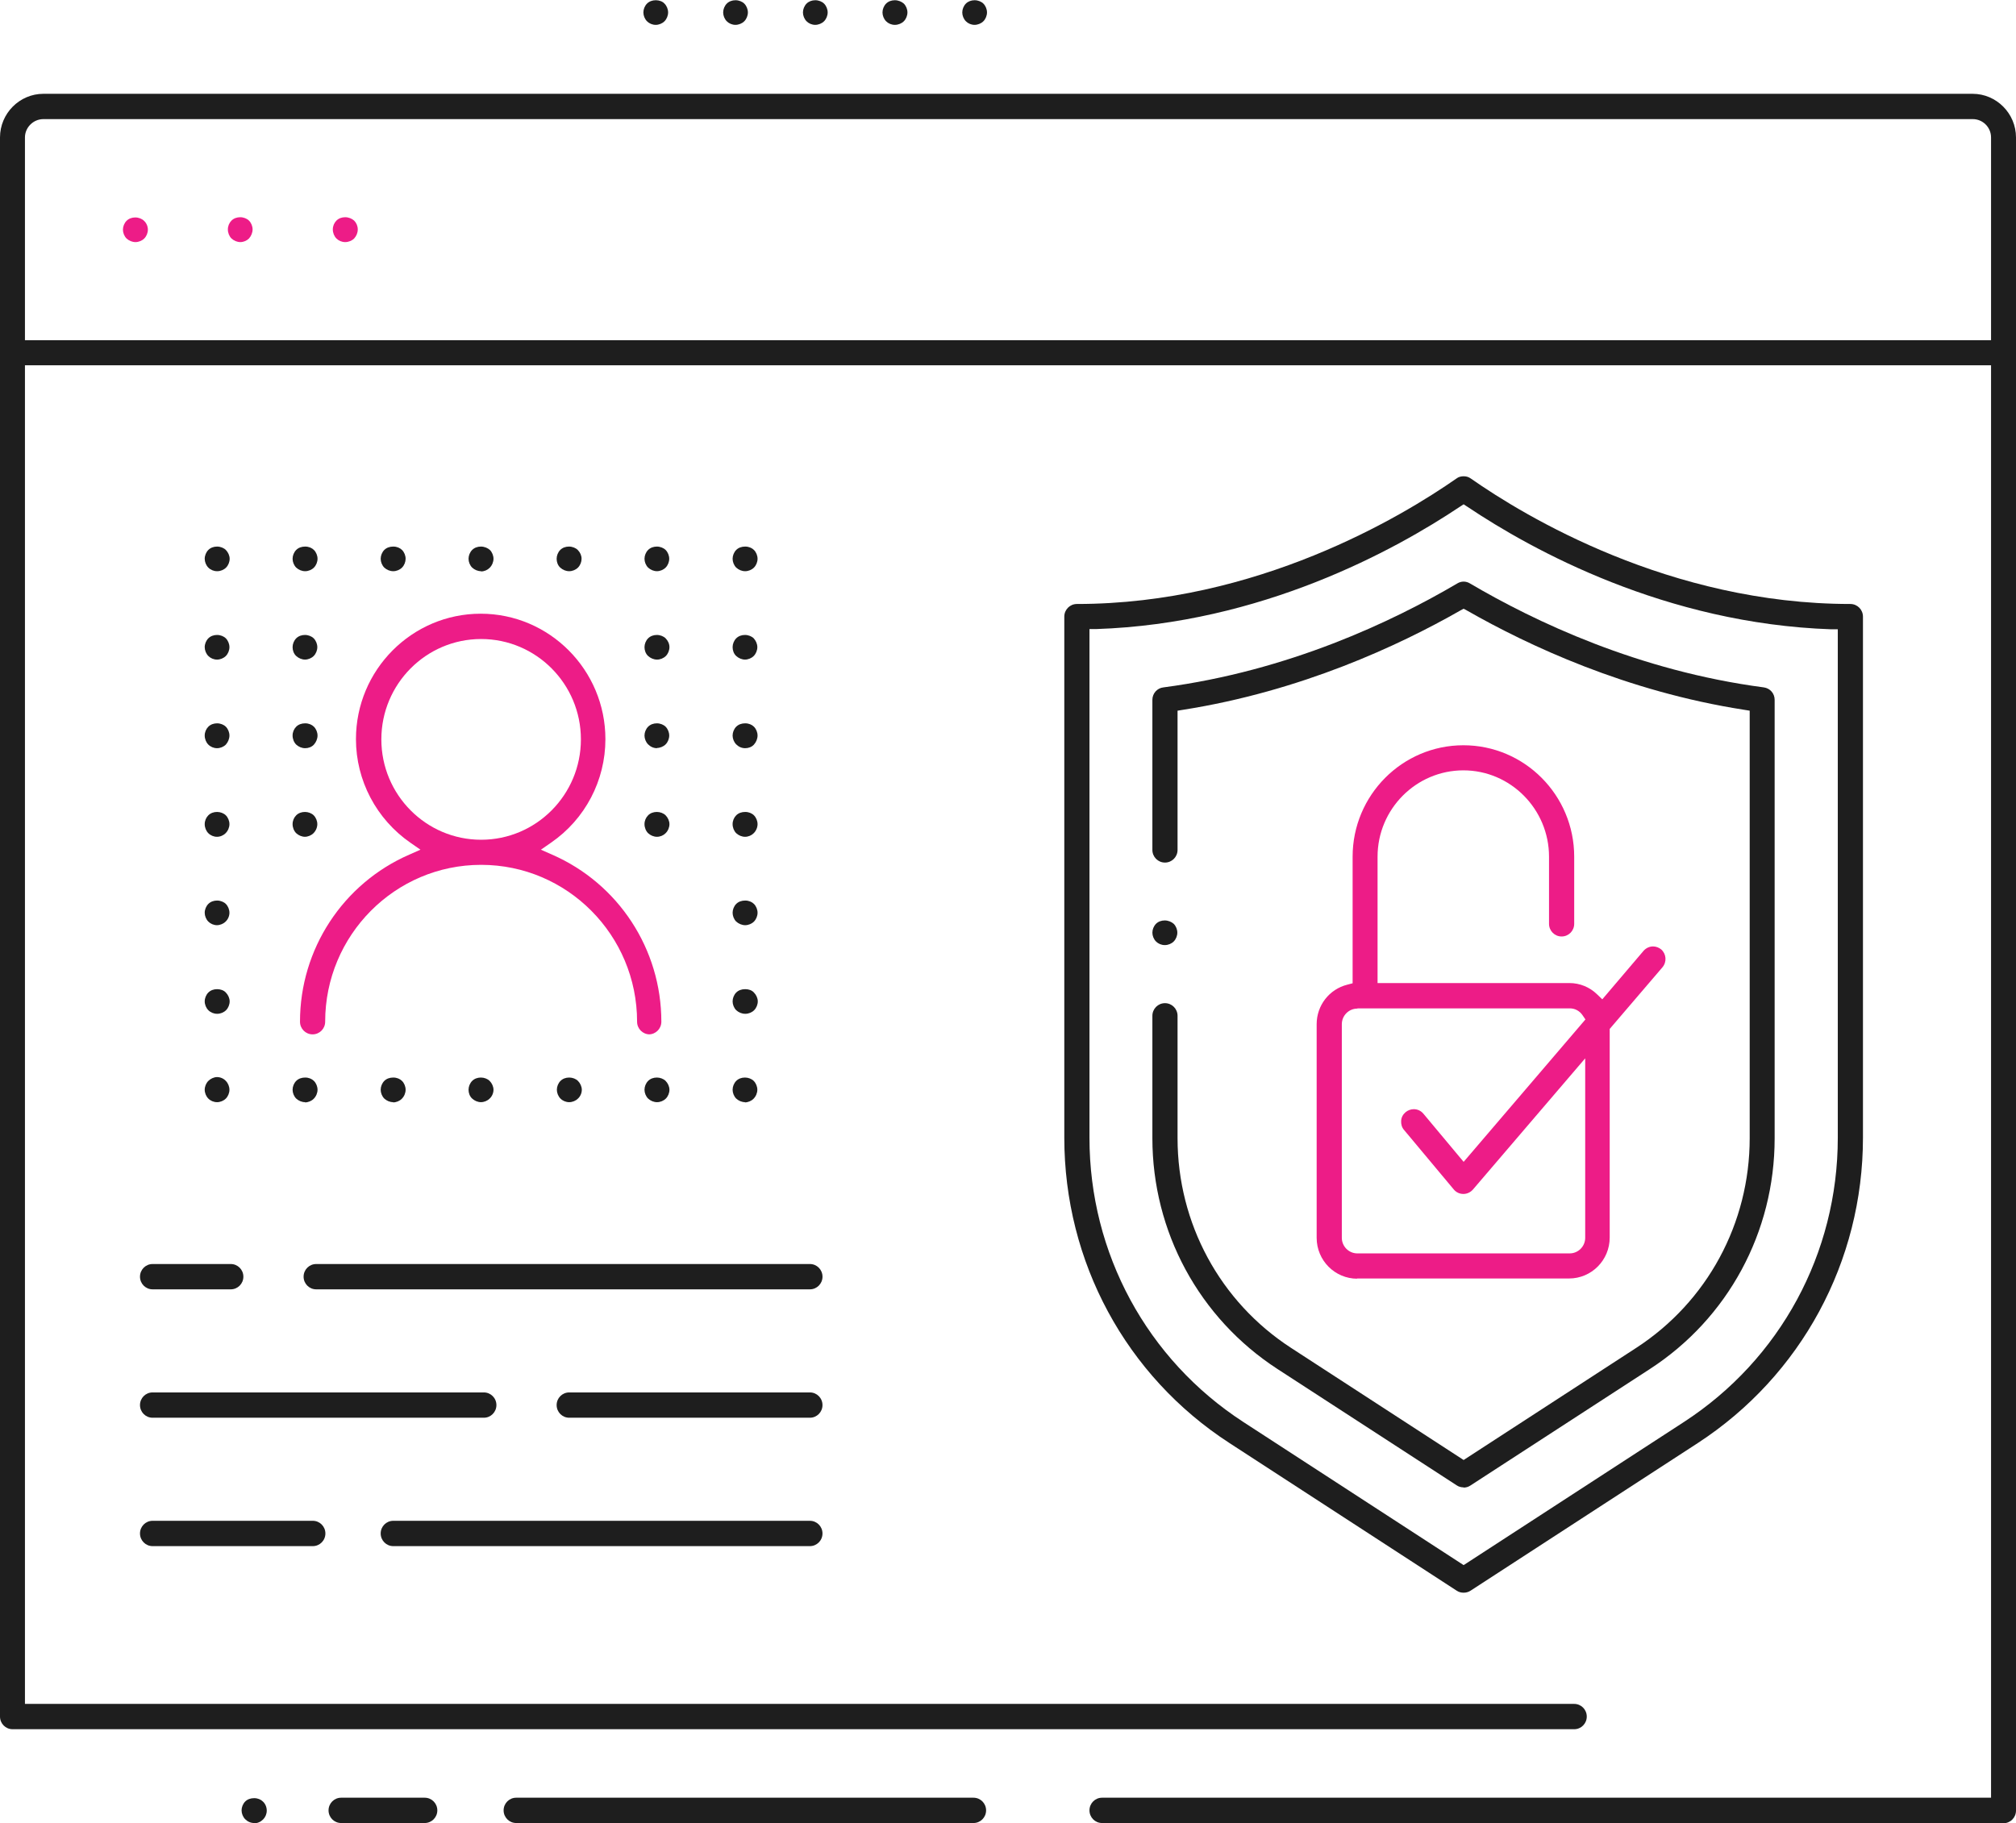 <svg width="136" height="123" viewBox="0 0 136 123" fill="none" xmlns="http://www.w3.org/2000/svg">
<path d="M44.237 1.678C44.01 1.678 43.797 1.586 43.646 1.434C43.494 1.281 43.403 1.052 43.403 0.839C43.403 0.625 43.494 0.397 43.646 0.244C43.797 0.092 44.01 0.015 44.237 0.015C44.465 0.015 44.692 0.092 44.828 0.244C44.98 0.397 45.071 0.625 45.071 0.839C45.071 1.052 44.98 1.281 44.828 1.434C44.677 1.586 44.449 1.678 44.237 1.678Z" fill="#1E1E1E"/>
<path d="M49.619 1.678C49.392 1.678 49.179 1.586 49.028 1.434C48.876 1.281 48.785 1.052 48.785 0.839C48.785 0.625 48.876 0.397 49.028 0.244C49.179 0.092 49.392 0.015 49.619 0.015C49.846 0.015 50.074 0.107 50.21 0.244C50.362 0.397 50.453 0.625 50.453 0.839C50.453 1.052 50.362 1.281 50.21 1.434C50.059 1.586 49.831 1.678 49.604 1.678H49.619Z" fill="#1E1E1E"/>
<path d="M55.001 1.678C54.773 1.678 54.561 1.586 54.41 1.434C54.258 1.281 54.167 1.052 54.167 0.839C54.167 0.625 54.258 0.397 54.41 0.244C54.561 0.092 54.773 0.015 55.001 0.015C55.228 0.015 55.456 0.107 55.592 0.244C55.744 0.397 55.835 0.625 55.835 0.839C55.835 1.052 55.744 1.281 55.592 1.434C55.44 1.586 55.213 1.678 54.986 1.678H55.001Z" fill="#1E1E1E"/>
<path d="M60.367 1.678C60.14 1.678 59.927 1.586 59.776 1.434C59.624 1.281 59.533 1.052 59.533 0.839C59.533 0.625 59.624 0.397 59.776 0.244C59.927 0.092 60.14 0.015 60.367 0.015C60.594 0.015 60.822 0.107 60.973 0.244C61.125 0.397 61.216 0.625 61.216 0.839C61.216 1.052 61.125 1.281 60.973 1.434C60.822 1.586 60.594 1.678 60.367 1.678Z" fill="#1E1E1E"/>
<path d="M65.749 1.678C65.521 1.678 65.309 1.586 65.158 1.434C65.006 1.281 64.915 1.052 64.915 0.839C64.915 0.625 65.006 0.397 65.158 0.244C65.309 0.092 65.521 0.015 65.749 0.015C65.976 0.015 66.204 0.107 66.34 0.244C66.492 0.397 66.583 0.625 66.583 0.839C66.583 1.052 66.492 1.281 66.34 1.434C66.189 1.586 65.961 1.678 65.734 1.678H65.749Z" fill="#1E1E1E"/>
<path d="M34.823 123C34.353 123 33.974 122.619 33.974 122.146C33.974 121.673 34.353 121.292 34.823 121.292H65.673C66.143 121.292 66.522 121.673 66.522 122.146C66.522 122.619 66.143 123 65.673 123H34.823Z" fill="#1E1E1E"/>
<path d="M23.013 123C22.543 123 22.164 122.619 22.164 122.146C22.164 121.673 22.543 121.292 23.013 121.292H28.652C29.122 121.292 29.502 121.673 29.502 122.146C29.502 122.619 29.122 123 28.652 123H23.013Z" fill="#1E1E1E"/>
<path d="M17.146 123C16.918 123 16.706 122.908 16.539 122.741C16.388 122.588 16.297 122.359 16.297 122.146C16.297 121.932 16.388 121.704 16.539 121.551C16.691 121.399 16.903 121.322 17.146 121.322C17.388 121.322 17.601 121.414 17.737 121.551C17.904 121.704 17.995 121.932 17.995 122.161C17.995 122.39 17.904 122.603 17.752 122.756C17.585 122.924 17.373 123.015 17.161 123.015L17.146 123Z" fill="#1E1E1E"/>
<path d="M74.344 123C73.874 123 73.496 122.619 73.496 122.146C73.496 121.673 73.874 121.292 74.344 121.292H134.317V9.273C134.317 8.586 133.756 8.037 133.089 8.037H2.926C2.244 8.037 1.683 8.602 1.683 9.273V114.963H106.196C106.665 114.963 107.044 115.344 107.044 115.817C107.044 116.29 106.665 116.671 106.196 116.671H0.849C0.379 116.671 0 116.29 0 115.817V9.273C0 7.656 1.319 6.329 2.926 6.329H133.074C134.681 6.329 136 7.656 136 9.273V122.161C136 122.634 135.621 123.015 135.151 123.015H74.344V123Z" fill="#1E1E1E"/>
<path d="M134.711 22.953H1.304V24.646H134.711V22.953Z" fill="#1E1E1E"/>
<path d="M23.286 16.334C23.058 16.334 22.846 16.242 22.695 16.09C22.543 15.937 22.452 15.709 22.452 15.48C22.452 15.251 22.543 15.037 22.695 14.885C22.846 14.732 23.058 14.656 23.286 14.656C23.513 14.656 23.741 14.748 23.892 14.885C24.044 15.037 24.135 15.251 24.135 15.48C24.135 15.709 24.044 15.922 23.892 16.09C23.741 16.242 23.513 16.334 23.286 16.334Z" fill="#ED1C87"/>
<path d="M16.221 16.334C15.994 16.334 15.781 16.242 15.615 16.09C15.463 15.937 15.372 15.709 15.372 15.48C15.372 15.251 15.463 15.037 15.615 14.885C15.766 14.732 15.979 14.656 16.206 14.656C16.433 14.656 16.661 14.748 16.797 14.885C16.949 15.037 17.04 15.266 17.04 15.48C17.04 15.693 16.949 15.922 16.797 16.09C16.645 16.242 16.433 16.334 16.206 16.334H16.221Z" fill="#ED1C87"/>
<path d="M9.142 16.334C8.915 16.334 8.702 16.242 8.536 16.09C8.384 15.937 8.293 15.709 8.293 15.495C8.293 15.282 8.384 15.053 8.536 14.9C8.687 14.748 8.899 14.671 9.127 14.671C9.354 14.671 9.582 14.763 9.718 14.9C9.885 15.053 9.976 15.282 9.976 15.495C9.976 15.709 9.885 15.937 9.733 16.09C9.582 16.242 9.354 16.334 9.142 16.334Z" fill="#ED1C87"/>
<path d="M98.722 107.459C98.555 107.459 98.404 107.413 98.267 107.322L82.94 97.363C75.952 92.833 71.798 85.132 71.798 76.759V41.605C71.798 41.132 72.177 40.751 72.647 40.751C84.805 40.751 94.598 34.834 98.252 32.286C98.388 32.18 98.555 32.134 98.737 32.134C98.919 32.134 99.071 32.18 99.222 32.286C102.861 34.834 112.654 40.751 124.827 40.751C125.297 40.751 125.676 41.132 125.676 41.605V76.759C125.676 85.116 121.507 92.818 114.534 97.363L99.207 107.322C99.071 107.413 98.904 107.459 98.752 107.459H98.722ZM98.479 34.193C94.098 37.121 85.093 42.078 73.935 42.444H73.496V76.774C73.496 84.552 77.377 91.72 83.88 95.945L98.737 105.599L113.594 95.945C120.097 91.72 123.978 84.552 123.978 76.774V42.459H123.539C112.366 42.078 103.361 37.121 98.995 34.193L98.737 34.025L98.479 34.193Z" fill="#1E1E1E"/>
<path d="M78.574 63.765C78.347 63.765 78.134 63.673 77.983 63.521C77.831 63.368 77.74 63.139 77.74 62.926C77.74 62.712 77.831 62.484 77.983 62.331C78.134 62.179 78.347 62.102 78.574 62.102C78.801 62.102 79.029 62.194 79.18 62.331C79.332 62.484 79.423 62.712 79.423 62.926C79.423 63.139 79.332 63.368 79.18 63.521C79.029 63.673 78.801 63.765 78.589 63.765H78.574Z" fill="#1E1E1E"/>
<path d="M98.722 100.352C98.555 100.352 98.403 100.306 98.267 100.215L86.169 92.361C80.894 88.929 77.74 83.103 77.74 76.789V68.538C77.74 68.066 78.119 67.684 78.589 67.684C79.059 67.684 79.438 68.066 79.438 68.538V76.789C79.438 82.539 82.303 87.831 87.094 90.942L98.737 98.507L110.38 90.942C115.17 87.831 118.035 82.539 118.035 76.789V47.95L117.656 47.889C109.713 46.653 103.103 43.557 98.964 41.193L98.737 41.071L98.509 41.193C94.371 43.557 87.761 46.638 79.817 47.889L79.438 47.95V57.344C79.438 57.817 79.059 58.198 78.589 58.198C78.119 58.198 77.74 57.817 77.74 57.344V47.217C77.74 46.79 78.059 46.424 78.483 46.379C86.927 45.265 93.931 41.941 98.312 39.363C98.434 39.287 98.585 39.241 98.737 39.241C98.888 39.241 99.04 39.287 99.161 39.363C103.542 41.941 110.531 45.265 118.99 46.379C119.415 46.44 119.718 46.79 119.718 47.217V76.805C119.718 83.134 116.565 88.96 111.289 92.376L99.192 100.23C99.055 100.322 98.903 100.367 98.737 100.367L98.722 100.352Z" fill="#1E1E1E"/>
<path d="M43.827 69.789C43.357 69.789 42.978 69.408 42.978 68.935C42.978 63.094 38.264 58.351 32.457 58.351C26.651 58.351 21.936 63.094 21.936 68.935C21.936 69.408 21.557 69.789 21.087 69.789C20.617 69.789 20.238 69.408 20.238 68.935C20.238 64.039 23.134 59.617 27.606 57.664L28.364 57.329L27.682 56.856C25.393 55.27 24.013 52.662 24.013 49.871C24.013 45.204 27.788 41.407 32.427 41.407C37.066 41.407 40.841 45.204 40.841 49.871C40.841 52.662 39.476 55.27 37.172 56.856L36.49 57.329L37.248 57.664C41.72 59.617 44.615 64.039 44.615 68.935C44.615 69.408 44.236 69.789 43.767 69.789H43.827ZM32.457 43.115C28.743 43.115 25.726 46.15 25.726 49.886C25.726 53.623 28.743 56.658 32.457 56.658C36.171 56.658 39.188 53.623 39.188 49.886C39.188 46.15 36.171 43.115 32.457 43.115Z" fill="#ED1C87"/>
<path d="M91.566 86.275C90.05 86.275 88.822 85.04 88.822 83.515V69.103C88.822 67.837 89.671 66.739 90.899 66.434L91.248 66.342V57.802C91.248 53.653 94.598 50.283 98.722 50.283C102.845 50.283 106.196 53.653 106.196 57.802V62.331C106.196 62.804 105.817 63.185 105.347 63.185C104.877 63.185 104.498 62.804 104.498 62.331V57.802C104.498 54.599 101.905 51.976 98.722 51.976C95.538 51.976 92.931 54.584 92.931 57.802V66.327H105.877C106.575 66.327 107.242 66.602 107.742 67.09L108.091 67.425L110.88 64.146C111.047 63.963 111.274 63.856 111.517 63.856C111.714 63.856 111.911 63.933 112.062 64.055C112.411 64.36 112.457 64.893 112.153 65.259L108.591 69.423V83.5C108.591 85.025 107.363 86.26 105.847 86.26H91.521L91.566 86.275ZM91.566 68.05C90.99 68.05 90.52 68.523 90.52 69.103V83.515C90.52 84.094 90.99 84.567 91.566 84.567H105.892C106.468 84.567 106.938 84.094 106.938 83.515V71.406L99.358 80.266C99.192 80.45 98.964 80.556 98.722 80.556C98.464 80.556 98.237 80.45 98.07 80.251L94.719 76.24C94.568 76.072 94.507 75.844 94.522 75.615C94.538 75.386 94.644 75.188 94.826 75.035C94.977 74.913 95.174 74.837 95.371 74.837C95.629 74.837 95.856 74.944 96.023 75.142L98.737 78.391L106.954 68.782L106.756 68.493C106.559 68.203 106.241 68.035 105.908 68.035H91.581L91.566 68.05Z" fill="#ED1C87"/>
<path d="M21.33 86.992C20.86 86.992 20.481 86.611 20.481 86.138C20.481 85.665 20.86 85.284 21.33 85.284H54.637C55.107 85.284 55.486 85.665 55.486 86.138C55.486 86.611 55.107 86.992 54.637 86.992H21.33Z" fill="#1E1E1E"/>
<path d="M10.293 86.992C9.823 86.992 9.444 86.611 9.444 86.138C9.444 85.665 9.823 85.284 10.293 85.284H15.569C16.039 85.284 16.418 85.665 16.418 86.138C16.418 86.611 16.039 86.992 15.569 86.992H10.293Z" fill="#1E1E1E"/>
<path d="M38.4 95.655C37.93 95.655 37.551 95.274 37.551 94.801C37.551 94.328 37.93 93.947 38.4 93.947H54.636C55.106 93.947 55.485 94.328 55.485 94.801C55.485 95.274 55.106 95.655 54.636 95.655H38.4Z" fill="#1E1E1E"/>
<path d="M10.293 95.655C9.823 95.655 9.444 95.274 9.444 94.801C9.444 94.328 9.823 93.947 10.293 93.947H32.639C33.109 93.947 33.488 94.328 33.488 94.801C33.488 95.274 33.109 95.655 32.639 95.655H10.293Z" fill="#1E1E1E"/>
<path d="M26.53 104.318C26.06 104.318 25.681 103.936 25.681 103.463C25.681 102.991 26.06 102.609 26.53 102.609H54.636C55.106 102.609 55.485 102.991 55.485 103.463C55.485 103.936 55.106 104.318 54.636 104.318H26.53Z" fill="#1E1E1E"/>
<path d="M10.293 104.318C9.823 104.318 9.444 103.936 9.444 103.463C9.444 102.991 9.823 102.609 10.293 102.609H21.102C21.572 102.609 21.951 102.991 21.951 103.463C21.951 103.936 21.572 104.318 21.102 104.318H10.293Z" fill="#1E1E1E"/>
<path d="M26.53 38.539C26.302 38.539 26.09 38.448 25.923 38.295C25.772 38.143 25.681 37.914 25.681 37.701C25.681 37.487 25.772 37.258 25.923 37.106C26.075 36.953 26.287 36.877 26.53 36.877C26.772 36.877 26.984 36.969 27.121 37.106C27.273 37.258 27.363 37.487 27.363 37.701C27.363 37.914 27.273 38.143 27.121 38.295C26.969 38.448 26.742 38.539 26.53 38.539Z" fill="#1E1E1E"/>
<path d="M20.587 38.539C20.36 38.539 20.148 38.448 19.981 38.295C19.829 38.143 19.738 37.914 19.738 37.701C19.738 37.487 19.829 37.258 19.981 37.106C20.132 36.953 20.345 36.877 20.587 36.877C20.83 36.877 21.042 36.969 21.178 37.106C21.33 37.258 21.421 37.487 21.421 37.701C21.421 37.914 21.33 38.143 21.178 38.295C21.027 38.448 20.799 38.539 20.587 38.539Z" fill="#1E1E1E"/>
<path d="M32.457 38.539C32.23 38.539 32.018 38.448 31.851 38.295C31.699 38.143 31.608 37.914 31.608 37.701C31.608 37.487 31.699 37.258 31.851 37.106C32.003 36.953 32.215 36.877 32.442 36.877C32.67 36.877 32.897 36.969 33.049 37.106C33.2 37.258 33.291 37.487 33.291 37.701C33.291 37.914 33.2 38.143 33.033 38.311C32.882 38.463 32.67 38.555 32.442 38.555L32.457 38.539Z" fill="#1E1E1E"/>
<path d="M38.4 38.539C38.172 38.539 37.96 38.448 37.793 38.295C37.627 38.143 37.551 37.914 37.551 37.701C37.551 37.487 37.642 37.258 37.793 37.106C37.945 36.953 38.157 36.877 38.385 36.877C38.612 36.877 38.839 36.969 38.976 37.106C39.143 37.274 39.233 37.487 39.233 37.701C39.233 37.914 39.143 38.143 38.991 38.295C38.839 38.448 38.612 38.539 38.4 38.539Z" fill="#1E1E1E"/>
<path d="M44.328 38.539C44.1 38.539 43.888 38.448 43.721 38.295C43.569 38.143 43.478 37.914 43.478 37.701C43.478 37.487 43.569 37.258 43.721 37.106C43.873 36.953 44.085 36.877 44.312 36.877C44.54 36.877 44.767 36.969 44.904 37.106C45.055 37.258 45.146 37.487 45.146 37.701C45.146 37.914 45.055 38.143 44.904 38.295C44.752 38.448 44.525 38.539 44.312 38.539H44.328Z" fill="#1E1E1E"/>
<path d="M50.271 38.539C50.043 38.539 49.831 38.448 49.664 38.295C49.513 38.143 49.422 37.914 49.422 37.701C49.422 37.487 49.513 37.258 49.664 37.106C49.816 36.953 50.028 36.877 50.271 36.877C50.513 36.877 50.726 36.969 50.862 37.106C51.014 37.258 51.105 37.487 51.105 37.701C51.105 37.914 51.014 38.143 50.862 38.295C50.711 38.448 50.483 38.539 50.271 38.539Z" fill="#1E1E1E"/>
<path d="M44.328 44.503C44.1 44.503 43.888 44.411 43.721 44.259C43.554 44.106 43.478 43.877 43.478 43.664C43.478 43.45 43.569 43.222 43.721 43.069C43.873 42.917 44.085 42.84 44.312 42.84C44.54 42.84 44.767 42.932 44.904 43.069C45.07 43.237 45.161 43.45 45.161 43.664C45.161 43.877 45.07 44.106 44.919 44.259C44.767 44.411 44.54 44.503 44.328 44.503Z" fill="#1E1E1E"/>
<path d="M50.271 44.503C50.043 44.503 49.831 44.411 49.664 44.259C49.498 44.106 49.422 43.877 49.422 43.664C49.422 43.45 49.513 43.222 49.664 43.069C49.816 42.917 50.028 42.84 50.256 42.84C50.483 42.84 50.711 42.932 50.847 43.069C50.998 43.237 51.09 43.45 51.09 43.664C51.09 43.877 50.998 44.106 50.847 44.259C50.695 44.411 50.468 44.503 50.256 44.503H50.271Z" fill="#1E1E1E"/>
<path d="M44.328 50.481C44.1 50.481 43.888 50.39 43.721 50.222C43.569 50.069 43.478 49.84 43.478 49.627C43.478 49.413 43.569 49.185 43.721 49.032C43.873 48.88 44.085 48.803 44.312 48.803C44.54 48.803 44.767 48.895 44.904 49.032C45.055 49.185 45.146 49.413 45.146 49.627C45.146 49.84 45.055 50.069 44.904 50.222C44.752 50.374 44.525 50.466 44.312 50.466L44.328 50.481Z" fill="#1E1E1E"/>
<path d="M50.271 50.481C50.043 50.481 49.831 50.39 49.664 50.222C49.513 50.069 49.422 49.84 49.422 49.627C49.422 49.413 49.513 49.185 49.664 49.032C49.816 48.88 50.028 48.803 50.271 48.803C50.513 48.803 50.726 48.895 50.862 49.032C51.014 49.185 51.105 49.413 51.105 49.627C51.105 49.84 51.014 50.069 50.862 50.237C50.711 50.405 50.483 50.481 50.271 50.481Z" fill="#1E1E1E"/>
<path d="M14.644 38.539C14.417 38.539 14.205 38.448 14.053 38.295C13.902 38.143 13.81 37.914 13.81 37.701C13.81 37.487 13.902 37.258 14.053 37.106C14.205 36.953 14.417 36.877 14.644 36.877C14.872 36.877 15.099 36.969 15.236 37.106C15.387 37.258 15.493 37.487 15.493 37.701C15.493 37.914 15.402 38.143 15.251 38.295C15.099 38.448 14.872 38.539 14.659 38.539H14.644Z" fill="#1E1E1E"/>
<path d="M20.587 44.503C20.36 44.503 20.148 44.411 19.981 44.259C19.814 44.106 19.738 43.877 19.738 43.664C19.738 43.45 19.829 43.222 19.981 43.069C20.132 42.917 20.345 42.84 20.572 42.84C20.799 42.84 21.027 42.932 21.163 43.069C21.315 43.222 21.406 43.45 21.406 43.664C21.406 43.877 21.315 44.106 21.163 44.259C21.012 44.411 20.784 44.503 20.572 44.503H20.587Z" fill="#1E1E1E"/>
<path d="M14.644 44.503C14.417 44.503 14.205 44.411 14.053 44.259C13.902 44.106 13.81 43.877 13.81 43.664C13.81 43.45 13.902 43.222 14.053 43.069C14.205 42.917 14.417 42.84 14.644 42.84C14.872 42.84 15.099 42.932 15.236 43.069C15.387 43.222 15.478 43.45 15.478 43.664C15.478 43.877 15.387 44.106 15.236 44.259C15.084 44.411 14.857 44.503 14.644 44.503Z" fill="#1E1E1E"/>
<path d="M44.328 56.459C44.1 56.459 43.888 56.368 43.721 56.215C43.569 56.063 43.478 55.834 43.478 55.605C43.478 55.377 43.569 55.163 43.721 55.011C43.873 54.858 44.085 54.782 44.312 54.782C44.54 54.782 44.767 54.873 44.904 55.011C45.055 55.163 45.161 55.392 45.161 55.605C45.161 55.819 45.07 56.048 44.904 56.215C44.752 56.368 44.54 56.459 44.312 56.459H44.328Z" fill="#1E1E1E"/>
<path d="M50.271 56.459C50.043 56.459 49.831 56.368 49.664 56.215C49.513 56.063 49.422 55.834 49.422 55.605C49.422 55.377 49.513 55.163 49.664 55.011C49.816 54.858 50.028 54.782 50.271 54.782C50.513 54.782 50.726 54.873 50.862 55.011C51.014 55.163 51.105 55.392 51.105 55.605C51.105 55.819 51.014 56.048 50.847 56.215C50.695 56.368 50.483 56.459 50.256 56.459H50.271Z" fill="#1E1E1E"/>
<path d="M20.587 56.459C20.36 56.459 20.148 56.368 19.981 56.215C19.829 56.063 19.738 55.834 19.738 55.605C19.738 55.377 19.829 55.163 19.981 55.011C20.132 54.858 20.345 54.782 20.572 54.782C20.799 54.782 21.027 54.873 21.163 55.011C21.315 55.163 21.406 55.392 21.406 55.605C21.406 55.819 21.315 56.048 21.148 56.215C20.997 56.368 20.769 56.459 20.557 56.459H20.587Z" fill="#1E1E1E"/>
<path d="M14.644 56.459C14.417 56.459 14.205 56.368 14.053 56.215C13.902 56.063 13.81 55.834 13.81 55.605C13.81 55.377 13.902 55.163 14.053 55.011C14.205 54.858 14.417 54.782 14.644 54.782C14.872 54.782 15.099 54.873 15.236 55.011C15.387 55.163 15.478 55.392 15.478 55.605C15.478 55.819 15.387 56.048 15.22 56.215C15.069 56.368 14.857 56.459 14.629 56.459H14.644Z" fill="#1E1E1E"/>
<path d="M50.271 68.401C50.043 68.401 49.831 68.31 49.664 68.157C49.513 68.005 49.422 67.776 49.422 67.562C49.422 67.349 49.513 67.12 49.664 66.968C49.816 66.815 50.028 66.739 50.271 66.739C50.513 66.739 50.726 66.815 50.862 66.968C51.014 67.12 51.12 67.349 51.12 67.562C51.12 67.776 51.029 68.005 50.877 68.157C50.726 68.31 50.498 68.401 50.286 68.401H50.271Z" fill="#1E1E1E"/>
<path d="M14.644 68.401C14.417 68.401 14.205 68.31 14.053 68.157C13.902 68.005 13.81 67.776 13.81 67.562C13.81 67.349 13.902 67.12 14.053 66.968C14.205 66.815 14.417 66.739 14.644 66.739C14.872 66.739 15.099 66.815 15.236 66.968C15.387 67.12 15.493 67.349 15.493 67.562C15.493 67.776 15.402 68.005 15.251 68.157C15.099 68.31 14.872 68.401 14.659 68.401H14.644Z" fill="#1E1E1E"/>
<path d="M20.587 50.481C20.36 50.481 20.148 50.39 19.981 50.237C19.829 50.085 19.738 49.856 19.738 49.627C19.738 49.398 19.829 49.185 19.981 49.032C20.132 48.88 20.345 48.803 20.587 48.803C20.83 48.803 21.042 48.895 21.178 49.032C21.33 49.185 21.421 49.413 21.421 49.627C21.421 49.84 21.33 50.069 21.178 50.237C21.027 50.405 20.799 50.481 20.587 50.481Z" fill="#1E1E1E"/>
<path d="M14.644 50.481C14.417 50.481 14.205 50.39 14.053 50.237C13.902 50.085 13.81 49.856 13.81 49.627C13.81 49.398 13.902 49.185 14.053 49.032C14.205 48.88 14.417 48.803 14.644 48.803C14.872 48.803 15.099 48.895 15.236 49.032C15.387 49.185 15.478 49.413 15.478 49.627C15.478 49.84 15.387 50.069 15.236 50.237C15.084 50.39 14.857 50.481 14.644 50.481Z" fill="#1E1E1E"/>
<path d="M50.271 62.423C50.059 62.423 49.831 62.331 49.664 62.179C49.513 62.026 49.422 61.797 49.422 61.584C49.422 61.37 49.513 61.142 49.664 60.989C49.816 60.837 50.028 60.76 50.271 60.76C50.513 60.76 50.726 60.852 50.862 60.989C51.014 61.142 51.105 61.37 51.105 61.584C51.105 61.797 51.014 62.026 50.862 62.179C50.711 62.331 50.483 62.423 50.271 62.423Z" fill="#1E1E1E"/>
<path d="M14.644 62.423C14.417 62.423 14.205 62.331 14.053 62.179C13.902 62.026 13.81 61.797 13.81 61.584C13.81 61.37 13.902 61.142 14.053 60.989C14.205 60.837 14.417 60.76 14.644 60.76C14.872 60.76 15.099 60.852 15.236 60.989C15.387 61.142 15.478 61.37 15.478 61.584C15.478 61.797 15.387 62.026 15.22 62.179C15.069 62.331 14.841 62.423 14.629 62.423H14.644Z" fill="#1E1E1E"/>
<path d="M32.457 74.364C32.23 74.364 32.018 74.273 31.851 74.12C31.684 73.968 31.608 73.739 31.608 73.525C31.608 73.312 31.699 73.083 31.851 72.931C32.003 72.778 32.215 72.702 32.442 72.702C32.67 72.702 32.897 72.793 33.033 72.931C33.185 73.083 33.291 73.312 33.291 73.525C33.291 73.739 33.2 73.968 33.033 74.12C32.882 74.273 32.654 74.364 32.442 74.364H32.457Z" fill="#1E1E1E"/>
<path d="M38.4 74.364C38.173 74.364 37.961 74.273 37.809 74.12C37.657 73.968 37.566 73.739 37.566 73.525C37.566 73.312 37.657 73.083 37.809 72.931C37.961 72.778 38.173 72.702 38.4 72.702C38.628 72.702 38.855 72.793 38.991 72.931C39.143 73.083 39.249 73.312 39.249 73.525C39.249 73.739 39.158 73.968 38.991 74.12C38.84 74.273 38.612 74.364 38.4 74.364Z" fill="#1E1E1E"/>
<path d="M44.328 74.364C44.1 74.364 43.888 74.273 43.721 74.12C43.569 73.968 43.478 73.739 43.478 73.525C43.478 73.312 43.569 73.083 43.721 72.931C43.873 72.778 44.085 72.702 44.312 72.702C44.54 72.702 44.767 72.793 44.904 72.931C45.055 73.083 45.161 73.312 45.161 73.525C45.161 73.739 45.07 73.968 44.919 74.12C44.767 74.273 44.54 74.364 44.328 74.364Z" fill="#1E1E1E"/>
<path d="M50.271 74.364C50.043 74.364 49.831 74.273 49.664 74.12C49.513 73.968 49.422 73.739 49.422 73.525C49.422 73.312 49.513 73.083 49.664 72.931C49.816 72.778 50.028 72.702 50.256 72.702C50.483 72.702 50.711 72.793 50.847 72.931C50.998 73.083 51.09 73.312 51.09 73.525C51.09 73.739 50.998 73.968 50.832 74.135C50.68 74.288 50.453 74.379 50.24 74.379L50.271 74.364Z" fill="#1E1E1E"/>
<path d="M26.53 74.364C26.302 74.364 26.09 74.273 25.923 74.12C25.772 73.968 25.681 73.739 25.681 73.525C25.681 73.312 25.772 73.083 25.923 72.931C26.075 72.778 26.287 72.702 26.53 72.702C26.772 72.702 26.984 72.793 27.121 72.931C27.273 73.083 27.363 73.312 27.363 73.525C27.363 73.739 27.273 73.968 27.106 74.135C26.954 74.288 26.727 74.379 26.515 74.379L26.53 74.364Z" fill="#1E1E1E"/>
<path d="M20.587 74.364C20.36 74.364 20.148 74.273 19.981 74.12C19.829 73.968 19.738 73.739 19.738 73.525C19.738 73.312 19.829 73.083 19.981 72.931C20.132 72.778 20.345 72.702 20.587 72.702C20.83 72.702 21.042 72.793 21.178 72.931C21.33 73.083 21.421 73.312 21.421 73.525C21.421 73.739 21.33 73.968 21.163 74.135C21.012 74.288 20.784 74.379 20.572 74.379L20.587 74.364Z" fill="#1E1E1E"/>
<path d="M14.644 74.364C14.417 74.364 14.205 74.273 14.053 74.12C13.902 73.968 13.81 73.739 13.81 73.525C13.81 73.312 13.902 73.083 14.053 72.931C14.205 72.778 14.432 72.671 14.644 72.671C14.857 72.671 15.084 72.763 15.236 72.931C15.387 73.083 15.478 73.312 15.478 73.525C15.478 73.739 15.387 73.968 15.236 74.12C15.084 74.273 14.857 74.364 14.644 74.364Z" fill="#1E1E1E"/>
</svg>
